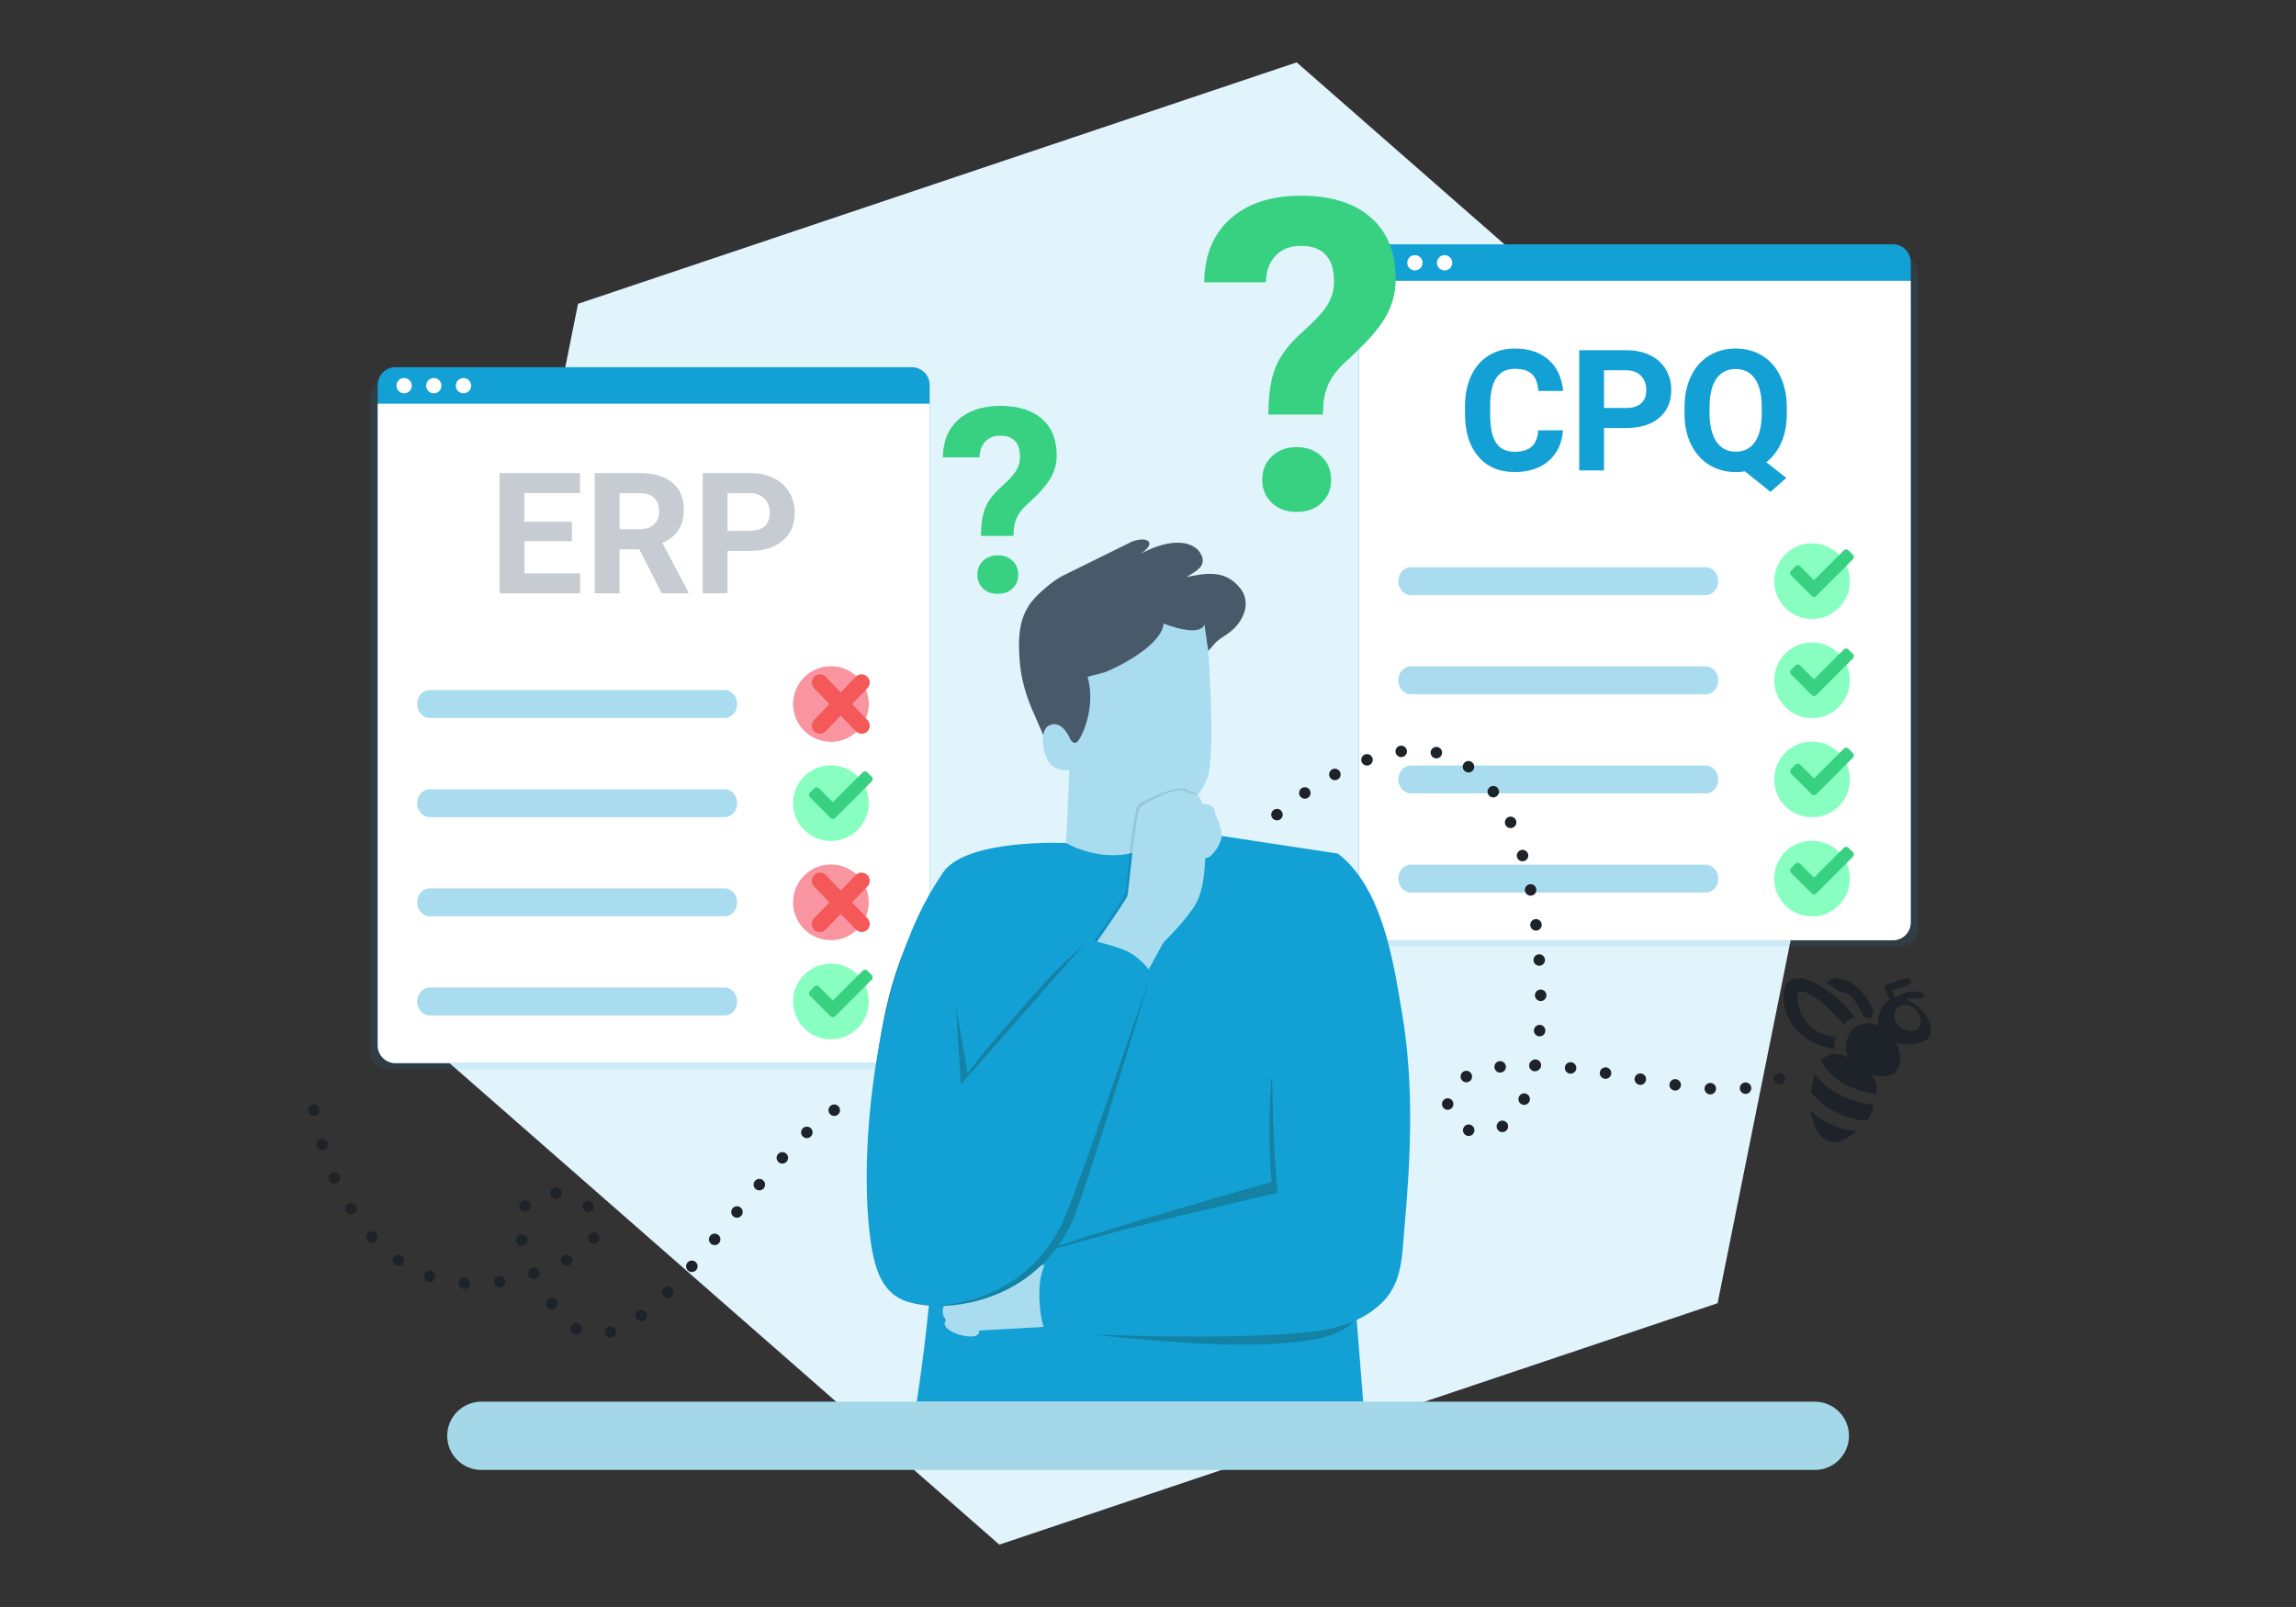 <?xml version="1.0" encoding="UTF-8"?>
<svg xmlns="http://www.w3.org/2000/svg" xmlns:xlink="http://www.w3.org/1999/xlink" version="1.1" id="Layer_1" x="0px" y="0px" width="600px" height="420px" viewBox="0 0 600 420" style="enable-background:new 0 0 600 420;" xml:space="preserve">
<rect x="0" y="0" width="600" height="420" fill="#333333" stroke="none"/>
<style type="text/css">
	.st0{fill:#E1F3FB;}
	.st1{opacity:0.1;}
	.st2{fill:#13A0D5;}
	.st3{fill:#FFFFFF;}
	.st4{fill:#C6CCD1;}
	.st5{fill:#A8DCEE;}
	.st6{fill:#F995A1;}
	.st7{fill:#88FFC1;}
	.st8{fill:#37D181;}
	.st9{fill:#F45858;}
	.st10{clip-path:url(#SVGID_00000163056796729279683880000008330531003996786310_);}
	.st11{fill:#485A6A;}
	.st12{fill:#D1DEE3;}
	.st13{fill:#B6B6B6;}
	.st14{fill:none;stroke:#040A12;stroke-width:0.127;stroke-linecap:round;stroke-linejoin:round;stroke-miterlimit:10;}
	.st15{fill:#1382A4;}
	.st16{fill:#A4D7E8;}
	.st17{fill:#1E2329;}
	.st18{fill:none;stroke:#1E2329;stroke-width:3;stroke-linecap:round;stroke-miterlimit:10;stroke-dasharray:0,9.231;}
</style>
<g id="hexa_00000115478403260176352390000008474440851019327927_">
	<path class="st0" d="M151.05,79.4l187.8-63.1l149,130.5l-39,193.8l-187.7,63.1l-149-130.5L151.05,79.4z"></path>
</g>
<g>
	<g>
		<g>
			<g class="st1">
				<g>
					<path class="st2" d="M501.3,71.57V242.7c0,2.54-2.11,4.6-4.71,4.6H359.8c-2.6,0-4.71-2.06-4.71-4.6V71.57       c0-2.54,2.11-4.6,4.71-4.6h136.8C499.19,66.96,501.3,69.02,501.3,71.57z"></path>
				</g>
				<g>
					<path class="st2" d="M501.3,76.42V242.7c0,2.54-2.11,4.6-4.71,4.6H359.8c-2.6,0-4.71-2.06-4.71-4.6V76.42H501.3z"></path>
				</g>
				<g>
					<ellipse class="st2" cx="362.09" cy="71.76" rx="2.02" ry="1.98"></ellipse>
				</g>
				<g>
					<ellipse class="st2" cx="369.95" cy="71.76" rx="2.02" ry="1.98"></ellipse>
				</g>
				<g>
					<ellipse class="st2" cx="377.82" cy="71.76" rx="2.02" ry="1.98"></ellipse>
				</g>
			</g>
			<g>
				<g>
					<path class="st2" d="M499.32,68.49v172.61c0,2.56-2.08,4.64-4.64,4.64H359.73c-2.56,0-4.64-2.08-4.64-4.64V68.49       c0-2.56,2.08-4.64,4.64-4.64h134.95C497.24,63.85,499.32,65.93,499.32,68.49z"></path>
				</g>
				<g>
					<path class="st3" d="M499.32,73.39v167.72c0,2.56-2.08,4.64-4.64,4.64H359.73c-2.56,0-4.64-2.08-4.64-4.64V73.39H499.32z"></path>
				</g>
				<g>
					<circle class="st3" cx="361.99" cy="68.68" r="2"></circle>
				</g>
				<g>
					<circle class="st3" cx="369.75" cy="68.68" r="2"></circle>
				</g>
				<g>
					<circle class="st3" cx="377.51" cy="68.68" r="2"></circle>
				</g>
			</g>
		</g>
	</g>
	<g>
		<g>
			<g class="st1">
				<g>
					<path class="st2" d="M242.91,103.68v171.13c0,2.54-2.11,4.6-4.71,4.6h-136.8c-2.6,0-4.71-2.06-4.71-4.6V103.68       c0-2.54,2.11-4.6,4.71-4.6h136.8C240.8,99.08,242.91,101.14,242.91,103.68z"></path>
				</g>
				<g>
					<path class="st2" d="M242.91,108.53v166.28c0,2.54-2.11,4.6-4.71,4.6h-136.8c-2.6,0-4.71-2.06-4.71-4.6V108.53H242.91z"></path>
				</g>
				<g>
					<ellipse class="st2" cx="103.7" cy="103.87" rx="2.02" ry="1.98"></ellipse>
				</g>
				<g>
					<ellipse class="st2" cx="111.57" cy="103.87" rx="2.02" ry="1.98"></ellipse>
				</g>
				<g>
					<ellipse class="st2" cx="119.43" cy="103.87" rx="2.02" ry="1.98"></ellipse>
				</g>
			</g>
			<g>
				<g>
					<path class="st2" d="M242.94,100.61v172.61c0,2.56-2.08,4.64-4.64,4.64H103.34c-2.56,0-4.64-2.08-4.64-4.64V100.61       c0-2.56,2.08-4.64,4.64-4.64h134.95C240.86,95.97,242.94,98.05,242.94,100.61z"></path>
				</g>
				<g>
					<path class="st3" d="M242.94,105.5v167.72c0,2.56-2.08,4.64-4.64,4.64H103.34c-2.56,0-4.64-2.08-4.64-4.64V105.5H242.94z"></path>
				</g>
				<g>
					<circle class="st3" cx="105.61" cy="100.8" r="2"></circle>
				</g>
				<g>
					<circle class="st3" cx="113.36" cy="100.8" r="2"></circle>
				</g>
				<g>
					<circle class="st3" cx="121.12" cy="100.8" r="2"></circle>
				</g>
			</g>
		</g>
	</g>
	<g>
		<path class="st4" d="M149.47,141.44h-12.43v8.41h14.58v5.2h-21.06v-31.41h21.01v5.24h-14.54v7.49h12.43V141.44z"></path>
		<path class="st4" d="M167.05,143.56h-5.16v11.5h-6.47v-31.41h11.67c3.71,0,6.57,0.83,8.59,2.48s3.02,3.99,3.02,7.01    c0,2.14-0.46,3.93-1.39,5.36c-0.93,1.43-2.33,2.57-4.22,3.42l6.8,12.84v0.3h-6.95L167.05,143.56z M161.9,138.32h5.22    c1.63,0,2.88-0.41,3.78-1.24c0.89-0.83,1.34-1.97,1.34-3.42c0-1.48-0.42-2.65-1.26-3.5c-0.84-0.85-2.13-1.27-3.87-1.27h-5.2    V138.32z"></path>
		<path class="st4" d="M190.1,143.99v11.07h-6.47v-31.41h12.25c2.36,0,4.43,0.43,6.22,1.29c1.79,0.86,3.17,2.09,4.13,3.68    c0.96,1.59,1.45,3.4,1.45,5.43c0,3.08-1.05,5.51-3.16,7.28c-2.11,1.78-5.02,2.66-8.75,2.66H190.1z M190.1,138.75h5.78    c1.71,0,3.02-0.4,3.92-1.21c0.9-0.81,1.35-1.96,1.35-3.45c0-1.54-0.45-2.78-1.36-3.73c-0.91-0.95-2.16-1.44-3.75-1.47h-5.93    V138.75z"></path>
	</g>
	<path class="st5" d="M189.34,187.65h-77.02c-1.82,0-3.3-1.64-3.3-3.65l0,0c0-2.02,1.48-3.65,3.3-3.65h77.02   c1.82,0,3.3,1.64,3.3,3.65l0,0C192.64,186.02,191.16,187.65,189.34,187.65z"></path>
	<g>
		<g>
			<circle class="st6" cx="217.14" cy="184" r="9.89"></circle>
		</g>
	</g>
	<g>
		<path class="st5" d="M189.34,213.57h-77.02c-1.82,0-3.3-1.64-3.3-3.65l0,0c0-2.02,1.48-3.65,3.3-3.65h77.02    c1.82,0,3.3,1.64,3.3,3.65l0,0C192.64,211.93,191.16,213.57,189.34,213.57z"></path>
		<g>
			<g>
				<circle class="st7" cx="217.14" cy="209.91" r="9.89"></circle>
			</g>
			<g>
				<path class="st8" d="M217.06,213.79l-5.41-5.41c-0.33-0.33-0.33-0.85,0-1.18l0,0l1.18-1.19c0.33-0.33,0.85-0.33,1.18,0l0,0      l3.64,3.65l7.81-7.81c0.33-0.33,0.85-0.33,1.18,0l0,0l1.18,1.18c0.33,0.33,0.33,0.85,0,1.18l0,0l-9.58,9.58      C217.92,214.12,217.39,214.12,217.06,213.79L217.06,213.79z"></path>
			</g>
		</g>
	</g>
	<path class="st5" d="M189.34,239.48h-77.02c-1.82,0-3.3-1.64-3.3-3.65v0c0-2.02,1.48-3.65,3.3-3.65h77.02c1.82,0,3.3,1.64,3.3,3.65   v0C192.64,237.85,191.16,239.48,189.34,239.48z"></path>
	<g>
		<g>
			<circle class="st6" cx="217.14" cy="235.83" r="9.89"></circle>
		</g>
	</g>
	<g>
		<path class="st9" d="M226.68,228.72l-0.05-0.05c-0.83-0.83-2.19-0.82-3,0.03l-3.92,4.07l-3.91-4.07c-0.82-0.85-2.17-0.86-3-0.03    l-0.05,0.05c-0.81,0.81-0.82,2.13-0.02,2.95l4.04,4.16l-4.05,4.2c-0.8,0.83-0.78,2.14,0.03,2.95l0,0    c0.83,0.83,2.18,0.82,2.99-0.02l3.97-4.09l3.98,4.09c0.82,0.84,2.17,0.85,2.99,0.02l0,0c0.81-0.81,0.82-2.12,0.03-2.95l-4.05-4.2    l4.04-4.16C227.5,230.85,227.49,229.54,226.68,228.72z"></path>
	</g>
	<g>
		<path class="st5" d="M189.34,265.39h-77.02c-1.82,0-3.3-1.64-3.3-3.65l0,0c0-2.02,1.48-3.65,3.3-3.65h77.02    c1.82,0,3.3,1.64,3.3,3.65l0,0C192.64,263.76,191.16,265.39,189.34,265.39z"></path>
		<g>
			<g>
				<circle class="st7" cx="217.14" cy="261.74" r="9.89"></circle>
			</g>
			<g>
				<path class="st8" d="M217.06,265.62l-5.41-5.41c-0.33-0.33-0.33-0.85,0-1.18l0,0l1.18-1.19c0.33-0.33,0.85-0.33,1.18,0l0,0      l3.64,3.65l7.81-7.81c0.33-0.33,0.85-0.33,1.18,0l0,0l1.18,1.18c0.33,0.33,0.33,0.85,0,1.18l0,0l-9.58,9.58      C217.92,265.94,217.39,265.94,217.06,265.62L217.06,265.62z"></path>
			</g>
		</g>
	</g>
	<g>
		<g>
			<path class="st5" d="M445.73,155.54H368.7c-1.82,0-3.3-1.64-3.3-3.65v0c0-2.02,1.48-3.65,3.3-3.65h77.02     c1.82,0,3.3,1.64,3.3,3.65v0C449.03,153.9,447.55,155.54,445.73,155.54z"></path>
			<g>
				<g>
					<circle class="st7" cx="473.53" cy="151.88" r="9.89"></circle>
				</g>
				<g>
					<path class="st8" d="M473.45,155.76l-5.41-5.41c-0.33-0.33-0.33-0.85,0-1.18l0,0l1.18-1.19c0.33-0.33,0.85-0.33,1.18,0l0,0       l3.64,3.65l7.81-7.81c0.33-0.33,0.85-0.33,1.18,0l0,0l1.18,1.18c0.33,0.33,0.33,0.85,0,1.18l0,0l-9.58,9.58       C474.31,156.09,473.78,156.09,473.45,155.76L473.45,155.76z"></path>
				</g>
			</g>
		</g>
		<g>
			<path class="st5" d="M445.73,181.45H368.7c-1.82,0-3.3-1.64-3.3-3.65l0,0c0-2.02,1.48-3.65,3.3-3.65h77.02     c1.82,0,3.3,1.64,3.3,3.65l0,0C449.03,179.81,447.55,181.45,445.73,181.45z"></path>
			<g>
				<g>
					<circle class="st7" cx="473.53" cy="177.8" r="9.89"></circle>
				</g>
				<g>
					<path class="st8" d="M473.45,181.67l-5.41-5.41c-0.33-0.33-0.33-0.85,0-1.18l0,0l1.18-1.19c0.33-0.33,0.85-0.33,1.18,0l0,0       l3.64,3.65l7.81-7.81c0.33-0.33,0.85-0.33,1.18,0l0,0l1.18,1.18c0.33,0.33,0.33,0.85,0,1.18l0,0l-9.58,9.58       C474.31,182,473.78,182,473.45,181.67L473.45,181.67z"></path>
				</g>
			</g>
		</g>
		<g>
			<path class="st5" d="M445.73,207.36H368.7c-1.82,0-3.3-1.64-3.3-3.65l0,0c0-2.02,1.48-3.65,3.3-3.65h77.02     c1.82,0,3.3,1.64,3.3,3.65l0,0C449.03,205.73,447.55,207.36,445.73,207.36z"></path>
			<g>
				<g>
					<circle class="st7" cx="473.53" cy="203.71" r="9.89"></circle>
				</g>
				<g>
					<path class="st8" d="M473.45,207.59l-5.41-5.41c-0.33-0.33-0.33-0.85,0-1.18l0,0l1.18-1.19c0.33-0.33,0.85-0.33,1.18,0l0,0       l3.64,3.65l7.81-7.81c0.33-0.33,0.85-0.33,1.18,0l0,0l1.18,1.18c0.33,0.33,0.33,0.85,0,1.18l0,0l-9.58,9.58       C474.31,207.91,473.78,207.91,473.45,207.59L473.45,207.59z"></path>
				</g>
			</g>
		</g>
		<g>
			<path class="st5" d="M445.73,233.28H368.7c-1.82,0-3.3-1.64-3.3-3.65v0c0-2.02,1.48-3.65,3.3-3.65h77.02     c1.82,0,3.3,1.64,3.3,3.65v0C449.03,231.64,447.55,233.28,445.73,233.28z"></path>
			<g>
				<g>
					<circle class="st7" cx="473.53" cy="229.62" r="9.89"></circle>
				</g>
				<g>
					<path class="st8" d="M473.45,233.5l-5.41-5.41c-0.33-0.33-0.33-0.85,0-1.18l0,0l1.18-1.19c0.33-0.33,0.85-0.33,1.18,0l0,0       l3.64,3.65l7.81-7.81c0.33-0.33,0.85-0.33,1.18,0l0,0l1.18,1.18c0.33,0.33,0.33,0.85,0,1.18l0,0l-9.58,9.58       C474.31,233.83,473.78,233.83,473.45,233.5L473.45,233.5z"></path>
				</g>
			</g>
		</g>
	</g>
	<g>
		<path class="st9" d="M226.68,176.9l-0.05-0.05c-0.83-0.83-2.19-0.82-3,0.03l-3.92,4.07l-3.91-4.07c-0.82-0.85-2.17-0.86-3-0.03    l-0.05,0.05c-0.81,0.81-0.82,2.13-0.02,2.95l4.04,4.16l-4.05,4.2c-0.8,0.83-0.78,2.14,0.03,2.95l0,0    c0.83,0.83,2.18,0.82,2.99-0.02l3.97-4.09l3.98,4.09c0.82,0.84,2.17,0.85,2.99,0.02l0,0c0.81-0.81,0.82-2.12,0.03-2.95l-4.05-4.2    l4.04-4.16C227.5,179.03,227.49,177.71,226.68,176.9z"></path>
	</g>
	<g>
		<defs>
			<rect id="SVGID_1_" x="171.81" y="128.29" width="251.24" height="238.05"></rect>
		</defs>
		<clipPath id="SVGID_00000098221371934534266560000006881216967172221604_">
			<use xlink:href="#SVGID_1_" style="overflow:visible;"></use>
		</clipPath>
		<g style="clip-path:url(#SVGID_00000098221371934534266560000006881216967172221604_);">
			<g>
				<path class="st5" d="M293.02,205.47l10.45,0.77c0.49,3.66,1.95,9.64,2.61,13.43c0.18,1.05,0.81,3.96,0.99,4.92      c0.74,4.07-1.48,4.1-2.29,4.41c0,0-23.88,2.46-29.32-2.94l3.11-4.78l0.9-20.19C286.95,203.87,293.02,205.47,293.02,205.47z"></path>
				<path class="st5" d="M279.28,205.28c4.23,3.83,12.45,10.36,19.77,12.69c1.88,0.6,5.25,2.01,7.21,2.65      c-0.08-0.38-0.14-0.71-0.18-0.95c-0.65-3.8-2.12-9.78-2.61-13.43l-10.44-0.77c0,0-6.07-1.6-13.55-4.38L279.28,205.28z"></path>
				<path class="st5" d="M300.49,212.58c-12.78-1.72-21.02-11.49-21.02-11.49s-2.18,0.83-4.51-0.94c-2.32-1.77-3.63-9.05-0.94-10.47      c2.7-1.42,4.57-2.81,5.44-0.86c0,0,0.76,1.59,1.9,1.56c1.15-0.03,3.92-4.18,1.43-12.93l-5.52-0.76l0.01-2.33l19.66-16.67      l17.27,2.84c0.02,0.26,0.3,2.15,1.24,5.71c0,0,2.45,30.15,0.08,36.95C313.24,209.77,307.4,213.51,300.49,212.58z"></path>
				<path class="st11" d="M270.41,156.3c1.81-1.93,4.94-4.65,7.31-5.82c6.02-2.97,12.05-5.94,18.07-8.92      c3.72-1.45,6.9,0.04,2.33,3.15c8.09-4.38,14.55-3.49,16.06,0.89c0.63,2.51-1.29,3.49-4.1,5.2c5.14-1.02,10.07-1.95,13.97,2.89      c0,0,3.24,3.4,0.13,8.44c-2.29,3.71-5.12,4.07-6.88,6.24l-1.55,1.75l-0.99-6.88c-1.41,3.51-10.68-0.28-10.68-0.28      c-0.35,4.58-8.15,9.56-14.33,12.32c-1.51,0.75-3.61,0.96-5.54,1.66c2.41,8.25-2.02,17.18-3.11,17.21      c-1.15,0.03-1.52-1.2-1.52-1.2c-0.87-1.95-2.84-4.71-5.54-3.28c-0.79,0.42-1.23,1.34-1.41,2.47c-0.85-1.92-1.92-4.46-2.15-4.96      c-2.14-4.63-3.64-9.42-4.02-14.5C265.99,166.57,266.2,160.77,270.41,156.3z"></path>
			</g>
			<g>
				<path class="st2" d="M240.12,656.95c-1.06,1.97-4.12,4.06-6.74,7.38c-3.87,4.9-9.08,7.07-12.53,9.46      c-3.44,2.39-12.81,7.81-8.43,10.58c3.7,2.33,20.58-0.09,28.14-2.13c8.37-2.26,8.45-2.07,9.65-2.78c1.2-0.7,1.13,0.41,1.48,1.05      c0.35,0.63,11.86-0.56,12.9-3.07c0.73-1.76-0.33-12.22-0.58-14.66c-0.19-1.93-0.62-5.39-1.39-7.84      C257.12,656.43,246.33,657.28,240.12,656.95z"></path>
				<path class="st2" d="M348.37,656.81c1.06,1.97,4.81,6.06,7.43,9.39c3.87,4.9,9.08,7.07,12.53,9.46      c3.44,2.39,12.81,7.81,8.43,10.58c-3.7,2.33-20.58-0.09-28.14-2.13c-8.37-2.26-8.45-2.07-9.65-2.78      c-1.2-0.7-1.13,0.41-1.48,1.05c-0.35,0.63-11.86-0.56-12.9-3.07c-0.73-1.76,0.33-12.22,0.58-14.66      c0.19-1.93,0.62-5.39,1.39-7.84C332.06,658.3,342.15,657.15,348.37,656.81z"></path>
				<path class="st12" d="M350.26,374.9l-0.13-13.56l-38.55,5.01c0-0.04,0-0.09,0-0.13l-0.05,0.13l-66.4-4.13      c0,0-0.22,2.79-0.59,7.64c0,0-6.53,127.56-6.96,145.85c-0.5,21.44-0.59,139.3,1.11,140.32s10.02,2.21,14.43,2.21      c4.41,0,8.92-1.02,10.19-1.53c0.53-0.21,34.11-185.19,34.11-185.19s24.46,185.59,26.27,186.27c1.81,0.68,10.19,1.81,15.62,1.81      c5.43,0,12.22-1.36,12.45-2.72C351.91,656.03,350.26,374.9,350.26,374.9z"></path>
				<path class="st13" d="M306.95,442.38c-0.68,3.73-9.52,29.13-9.52,29.13s6.55,49.65,13.12,97.69      C306.74,541.66,306.95,442.38,306.95,442.38z"></path>
			</g>
			<g>
				<path class="st2" d="M242.99,338.03c-0.74,9.84-2.95,26.73-5.26,39.47c0.01,0.01,8.16,10.89,42.02,14.41      c24.57,2.56,51.34-2.05,74.95-8.61c4.08-1.13,2.41-6.04,2.15-9.33c-0.36-4.46-0.71-8.92-1.07-13.37      c-0.49-6.13-0.98-12.25-1.47-18.38c0.05-0.02,0.1-0.05,0.15-0.07c18.51-9.53-9.14-80.64-4.84-119.07l-35.87-5.42      c0,0-2.06-0.47-3.76-0.85c-2.79-0.62-3.58-0.04-3.92,0.3c-12.6,12.22-27.46,3.21-27.46,3.21s-26.4-1.2-32.26,7.85      c-18.28,28.25-19.51,64.38-17.96,95.84C229.02,336.72,236.4,337.37,242.99,338.03z"></path>
				<path class="st14" d="M297.21,280.02"></path>
				<path class="st14" d="M247.11,290.47"></path>
				<path class="st15" d="M320.15,319.19c6.94-1.65,13.2-3.14,17.29-4.11c0,0-3.55-15.87-5.1-33.71c-0.51,5.94-1,15.95-0.05,27.53      c0,0-53.35,15.12-59.27,18.14L320.15,319.19z"></path>
				<path class="st15" d="M271.6,346.87c0,0,79.54,12.33,82.93-3.53C355.79,337.46,271.6,346.87,271.6,346.87z"></path>
				<path class="st5" d="M291.44,345.78l-35.75,1.97c0,0,0.73,0.34-0.34,1.16c-1.85,1.41-10.4-1.21-8.11-3.92      c0,0-1.62-1.47-0.51-3.82c0,0-0.64-3.43,1.1-5.6c0,0-0.54-2.82,1.36-3.9c0.92-0.53,9.7-0.4,19.7-0.76      c10.37-0.37,21.29-4.14,21.29-4.14L291.44,345.78z"></path>
				<path class="st15" d="M273.15,256.67c-5.35,5.92-10.57,11.96-15.74,18.01c-2.98,3.49-5.48,7.42-8.3,11.04      c9.65-10.12,18.91-20.6,27.93-31.28c1.31-1.55,2.61-3.1,3.91-4.66c1.1-1.33,2.14-3.04,3.42-4.18      C280.72,249.34,276.66,252.78,273.15,256.67z"></path>
				<path class="st2" d="M360.11,341.41c6.4-5.39,6.19-12.58,6.89-20.35c1.67-18.58,2.53-37.39-0.55-55.87      c-2.13-12.78-4.65-29.83-14.02-39.59c-0.87-0.91-1.81-1.75-2.81-2.51l0,0c-0.05,0.01,0.05-0.01,0,0      c-23.81,6.78-15.79,88.62-15.79,88.62c-6.24,1.49-17.52,4.17-28.58,6.8c-15.31,3.64-28.75,7.69-29.28,7.81      c-1.1,0.25-4.07,4.5-4.33,10.36c-0.25,5.86,0.96,10.74,1.67,11.29c0.51,0.4,36.51,2.27,61.27,0.79c0.03,0,0.06,0,0.09-0.01      c0.22-0.01,0.44-0.03,0.66-0.04c0.06,0,0.13-0.01,0.19-0.01c0.23-0.02,0.47-0.03,0.7-0.05c0.04,0,0.09-0.01,0.13-0.01      c0.26-0.02,0.51-0.04,0.77-0.05c0.02,0,0.04,0,0.06,0c1.41-0.1,2.77-0.22,4.08-0.34c0.01,0,0.01,0,0.02,0      c0.25-0.02,0.5-0.05,0.75-0.08c0.01,0,0.03,0,0.04,0c0.25-0.03,0.49-0.05,0.73-0.08c0.01,0,0.02,0,0.03,0      c5.47-0.6,11.09-2.18,15.63-5.38C359.04,342.27,359.59,341.84,360.11,341.41z"></path>
				<path class="st15" d="M296.7,252.07c-3.17-1.76-9.92-6.47-9.92-6.47l-33.77,35.77l-8.4-47.9c-18.41,23.71-18.69,68.7-14.3,93.32      c2.23,12.52,8.24,13.8,14.83,14.46c-0.01,0.17,23.64,1.07,34.67-21.17c3.79-7.64,20.68-64.86,20.96-65.39      C301.06,254.14,299.87,253.83,296.7,252.07z"></path>
				<g>
					<path class="st1" d="M281.72,251.82c0,0,11.83-16.73,12.27-18.14c0.43-1.41,2.03-21.85,3.47-23.26       c1.44-1.41,12.04-6.33,13.19-3.51c0,0,2.53-0.36,2.81,2.63c0,0,2.09,1.93,1.95,4.57c0,0,3.24,1.42,3.24,3.71       c0,2.29-2.74,6.17-4.33,5.99c0,0,0,7.75-2.46,11.98c-2.45,4.23-8.44,10.05-8.44,10.05l-9.45,17.26L281.72,251.82z"></path>
					<g>
						<path class="st5" d="M282.33,252.3c0,0,11.83-16.73,12.27-18.14c0.43-1.41,2.03-21.85,3.47-23.26        c1.44-1.41,11.25-6.34,12.4-3.52c0,0,3.32-0.35,3.6,2.64c0,0,3.6,0,3.46,2.64c0,0,1.73,3.35,1.73,5.64        c0,2.29-2.74,6.17-4.33,5.99c0,0,0,7.75-2.46,11.98c-2.45,4.23-8.44,10.05-8.44,10.05l-9.45,17.26L282.33,252.3z"></path>
					</g>
				</g>
				<path class="st2" d="M295.18,248.95c-3.17-1.76-10.81-3.36-10.81-3.36l-33.28,37.81l-3.57-56.66      c-18.41,23.71-24,75.42-19.61,100.04c2.23,12.52,8.24,13.8,14.83,14.46c-0.01,0.17,23.64,1.07,34.67-21.17      c3.79-7.64,23.1-64.86,23.37-65.39C301.06,254.14,298.35,250.72,295.18,248.95z"></path>
			</g>
		</g>
	</g>
	<path class="st16" d="M474.26,384.18H125.79c-4.93,0-8.92-3.99-8.92-8.92v0c0-4.93,3.99-8.92,8.92-8.92h348.47   c4.93,0,8.92,3.99,8.92,8.92v0C483.18,380.19,479.19,384.18,474.26,384.18z"></path>
	<g>
		<path class="st8" d="M331.46,108.35c0-5.19,0.63-9.32,1.89-12.4c1.26-3.08,3.56-6.11,6.91-9.09c3.35-2.98,5.58-5.41,6.69-7.28    c1.11-1.87,1.67-3.85,1.67-5.93c0-6.27-2.89-9.4-8.66-9.4c-2.74,0-4.93,0.84-6.58,2.53c-1.65,1.69-2.51,4.02-2.58,6.99h-16.11    c0.07-7.08,2.36-12.62,6.86-16.62c4.5-4,10.64-6,18.41-6c7.85,0,13.94,1.9,18.27,5.7s6.5,9.16,6.5,16.09    c0,3.15-0.7,6.12-2.11,8.92c-1.41,2.8-3.87,5.9-7.39,9.31l-4.5,4.28c-2.81,2.71-4.43,5.87-4.83,9.51l-0.22,3.39H331.46z     M329.85,125.38c0-2.47,0.84-4.51,2.53-6.12c1.68-1.6,3.84-2.41,6.47-2.41c2.63,0,4.78,0.8,6.47,2.41    c1.68,1.61,2.53,3.65,2.53,6.12c0,2.44-0.82,4.45-2.47,6.03c-1.65,1.59-3.82,2.38-6.53,2.38c-2.7,0-4.88-0.79-6.53-2.38    C330.68,129.82,329.85,127.81,329.85,125.38z"></path>
	</g>
	<g>
		<path class="st8" d="M256.36,140.08c0-3.08,0.37-5.54,1.12-7.37c0.75-1.83,2.12-3.63,4.11-5.4c1.99-1.77,3.32-3.22,3.98-4.33    c0.66-1.11,0.99-2.29,0.99-3.52c0-3.72-1.72-5.59-5.15-5.59c-1.63,0-2.93,0.5-3.91,1.51c-0.98,1-1.49,2.39-1.53,4.15h-9.57    c0.04-4.21,1.4-7.5,4.08-9.88c2.67-2.38,6.32-3.57,10.94-3.57c4.66,0,8.28,1.13,10.86,3.39c2.57,2.26,3.86,5.45,3.86,9.56    c0,1.87-0.42,3.64-1.25,5.3c-0.84,1.66-2.3,3.51-4.39,5.53l-2.67,2.54c-1.67,1.61-2.63,3.49-2.87,5.65l-0.13,2.02H256.36z     M255.41,150.2c0-1.47,0.5-2.68,1.5-3.63c1-0.95,2.28-1.43,3.84-1.43c1.56,0,2.84,0.48,3.84,1.43c1,0.95,1.5,2.17,1.5,3.63    c0,1.45-0.49,2.64-1.47,3.59c-0.98,0.94-2.27,1.41-3.88,1.41c-1.61,0-2.9-0.47-3.88-1.41C255.9,152.84,255.41,151.64,255.41,150.2    z"></path>
	</g>
	<g>
		<path class="st2" d="M408.44,112.48c-0.24,3.38-1.49,6.04-3.74,7.98c-2.25,1.94-5.22,2.91-8.9,2.91c-4.03,0-7.2-1.36-9.5-4.07    c-2.31-2.71-3.46-6.43-3.46-11.17v-1.92c0-3.02,0.53-5.68,1.6-7.98c1.06-2.3,2.59-4.07,4.56-5.3c1.98-1.23,4.28-1.84,6.89-1.84    c3.62,0,6.54,0.97,8.76,2.91c2.21,1.94,3.5,4.67,3.84,8.18h-6.47c-0.16-2.03-0.72-3.5-1.69-4.41c-0.97-0.91-2.45-1.37-4.43-1.37    c-2.16,0-3.77,0.77-4.84,2.32c-1.07,1.55-1.62,3.94-1.65,7.19v2.37c0,3.39,0.51,5.88,1.54,7.44c1.03,1.57,2.65,2.35,4.86,2.35    c2,0,3.49-0.46,4.48-1.37c0.99-0.91,1.55-2.33,1.69-4.24H408.44z"></path>
		<path class="st2" d="M419.16,111.87v11.07h-6.47V91.53h12.25c2.36,0,4.43,0.43,6.22,1.29c1.79,0.86,3.17,2.09,4.13,3.68    c0.96,1.59,1.45,3.4,1.45,5.43c0,3.08-1.05,5.51-3.16,7.28c-2.11,1.78-5.02,2.66-8.75,2.66H419.16z M419.16,106.63h5.78    c1.71,0,3.02-0.4,3.92-1.21c0.9-0.81,1.35-1.96,1.35-3.45c0-1.54-0.45-2.78-1.36-3.73c-0.91-0.95-2.16-1.44-3.75-1.47h-5.93    V106.63z"></path>
		<path class="st2" d="M466.95,107.95c0,2.93-0.47,5.48-1.42,7.65c-0.95,2.17-2.27,3.9-3.95,5.21l5.22,4.1l-4.12,3.65l-6.69-5.37    c-0.76,0.13-1.55,0.19-2.37,0.19c-2.6,0-4.93-0.63-6.97-1.88c-2.04-1.25-3.62-3.04-4.75-5.36s-1.69-4.99-1.7-8.02v-1.55    c0-3.09,0.56-5.81,1.67-8.17c1.11-2.35,2.69-4.16,4.72-5.42c2.04-1.26,4.36-1.89,6.98-1.89c2.62,0,4.94,0.63,6.98,1.89    c2.04,1.26,3.61,3.06,4.72,5.42c1.11,2.35,1.67,5.07,1.67,8.14V107.95z M460.39,106.52c0-3.29-0.59-5.8-1.77-7.51    c-1.18-1.71-2.86-2.57-5.05-2.57c-2.17,0-3.85,0.85-5.03,2.54c-1.18,1.69-1.78,4.17-1.79,7.43v1.53c0,3.21,0.59,5.7,1.77,7.46    c1.18,1.77,2.88,2.65,5.09,2.65c2.17,0,3.84-0.85,5.01-2.56c1.17-1.7,1.75-4.19,1.77-7.45V106.52z"></path>
	</g>
</g>
<g id="XMLID_00000173870244415953790890000013512817841697098399_">
	<path class="st17" d="M498.38,255.56c-0.1,0-0.2,0-0.2,0l0,0l-5.2,1.8c-0.2,0.1-0.4,0.3-0.5,0.5c-0.1,0.2-0.1,0.5,0,0.7l1.4,2.8   c-1,0.5-1.8,1.3-2.3,2.4c-0.7,1.4-1,2.9-0.7,4.3c-2.9-1.3-5.7-0.6-7.3,1.7c-1.3,1.9-1.6,4.3-0.7,6.5c-2.5-1.1-5.1-1.4-7,1.1   c1.4,2.4,5.2,7.4,14.5,8.6c0.2-2-0.1-3.5-1.3-5c2.7,0.7,5.4,0.4,6.5-1.1c1.2-1.6,1.4-4.5-0.1-7.3c3.3,0.8,7.8,0.3,8.8-1.8   c1.2-2.4-0.9-6.8-5.1-9.1c-0.4-0.2-0.7-0.3-1.1-0.4l0.5-0.3h3.3c0.3,0,0.6-0.2,0.8-0.4c0.2-0.3,0.2-0.6,0-0.9   c-0.2-0.3-0.5-0.4-0.8-0.4h-3.5c0,0-0.1,0-0.2,0c-0.1,0-0.2,0.1-0.2,0.1l-2.7,1.4l-0.9-1.9l4.3-1.4c0.5-0.1,0.8-0.5,0.7-1   C499.28,255.86,498.78,255.46,498.38,255.56L498.38,255.56z M470.28,255.66c-3.1,0-4.2,1.6-4.2,5.1c0,4,2.8,11.8,13.3,13.4   c0,0-0.2-1.7,0.4-3.1c-9.4-1.1-10.1-9.3-10.1-10.3c0-1.2,0.4-1.6,1-1.6c4.1,0,11.1,8.7,11.1,8.7c1.2-1.6,2.9-1.9,2.9-1.9   C481.08,260.36,473.28,255.66,470.28,255.66L470.28,255.66z M479.98,255.66c-1.1,0-1.9,0.3-2.8,1.2c0.9,0.5,3.1,2,3.5,2.3   c1.6,0,4,1,6.3,6.5c0,0,1.2,0.4,1.9,0.7c0.2-0.9,0.7-2.1,0.7-2.1C487.68,259.16,483.18,255.66,479.98,255.66L479.98,255.66z    M497.38,262.66c1.1-0.1,2.2,0.2,3,1c1.9,1.8,1.9,4.2,0.9,5.2c-1.1,1.1-3.6,0.7-5-0.7c-1.4-1.2-1.8-3.5-0.5-4.7   C496.18,262.96,496.78,262.76,497.38,262.66L497.38,262.66z M474.28,280.56c-0.2,0.4-0.2,0.7-0.3,1.1c-0.4,1.4-0.5,2.6-0.7,3.8   c1.9,2.4,6.3,6.6,14.5,7.5c0.9-1.2,1.6-2.6,1.9-4.2C486.28,288.56,478.48,286.66,474.28,280.56L474.28,280.56z M473.18,290.16   c0.4,3.3,1.6,6,3.4,7.4c1.5,1.2,3.3,0.9,3.3,0.9h0.1c1.8-0.4,3.4-1.3,5.2-2.9C481.98,295.46,476.88,294.06,473.18,290.16   L473.18,290.16z"></path>
</g>
<path class="st18" d="M333.7,212.91c0,0,59.59-54.25,68.08,32.4c7.88,80.42-42.25,43.33-15.62,34.83s71.01,17.19,85.61-4.21"></path>
<path class="st18" d="M81.97,290.18c0,0,9.13,58.29,57.66,42.63s-28.48-42.01,4.94,8.49c20.81,31.44,54.69-47.17,79.3-53.91"></path>
</svg>
